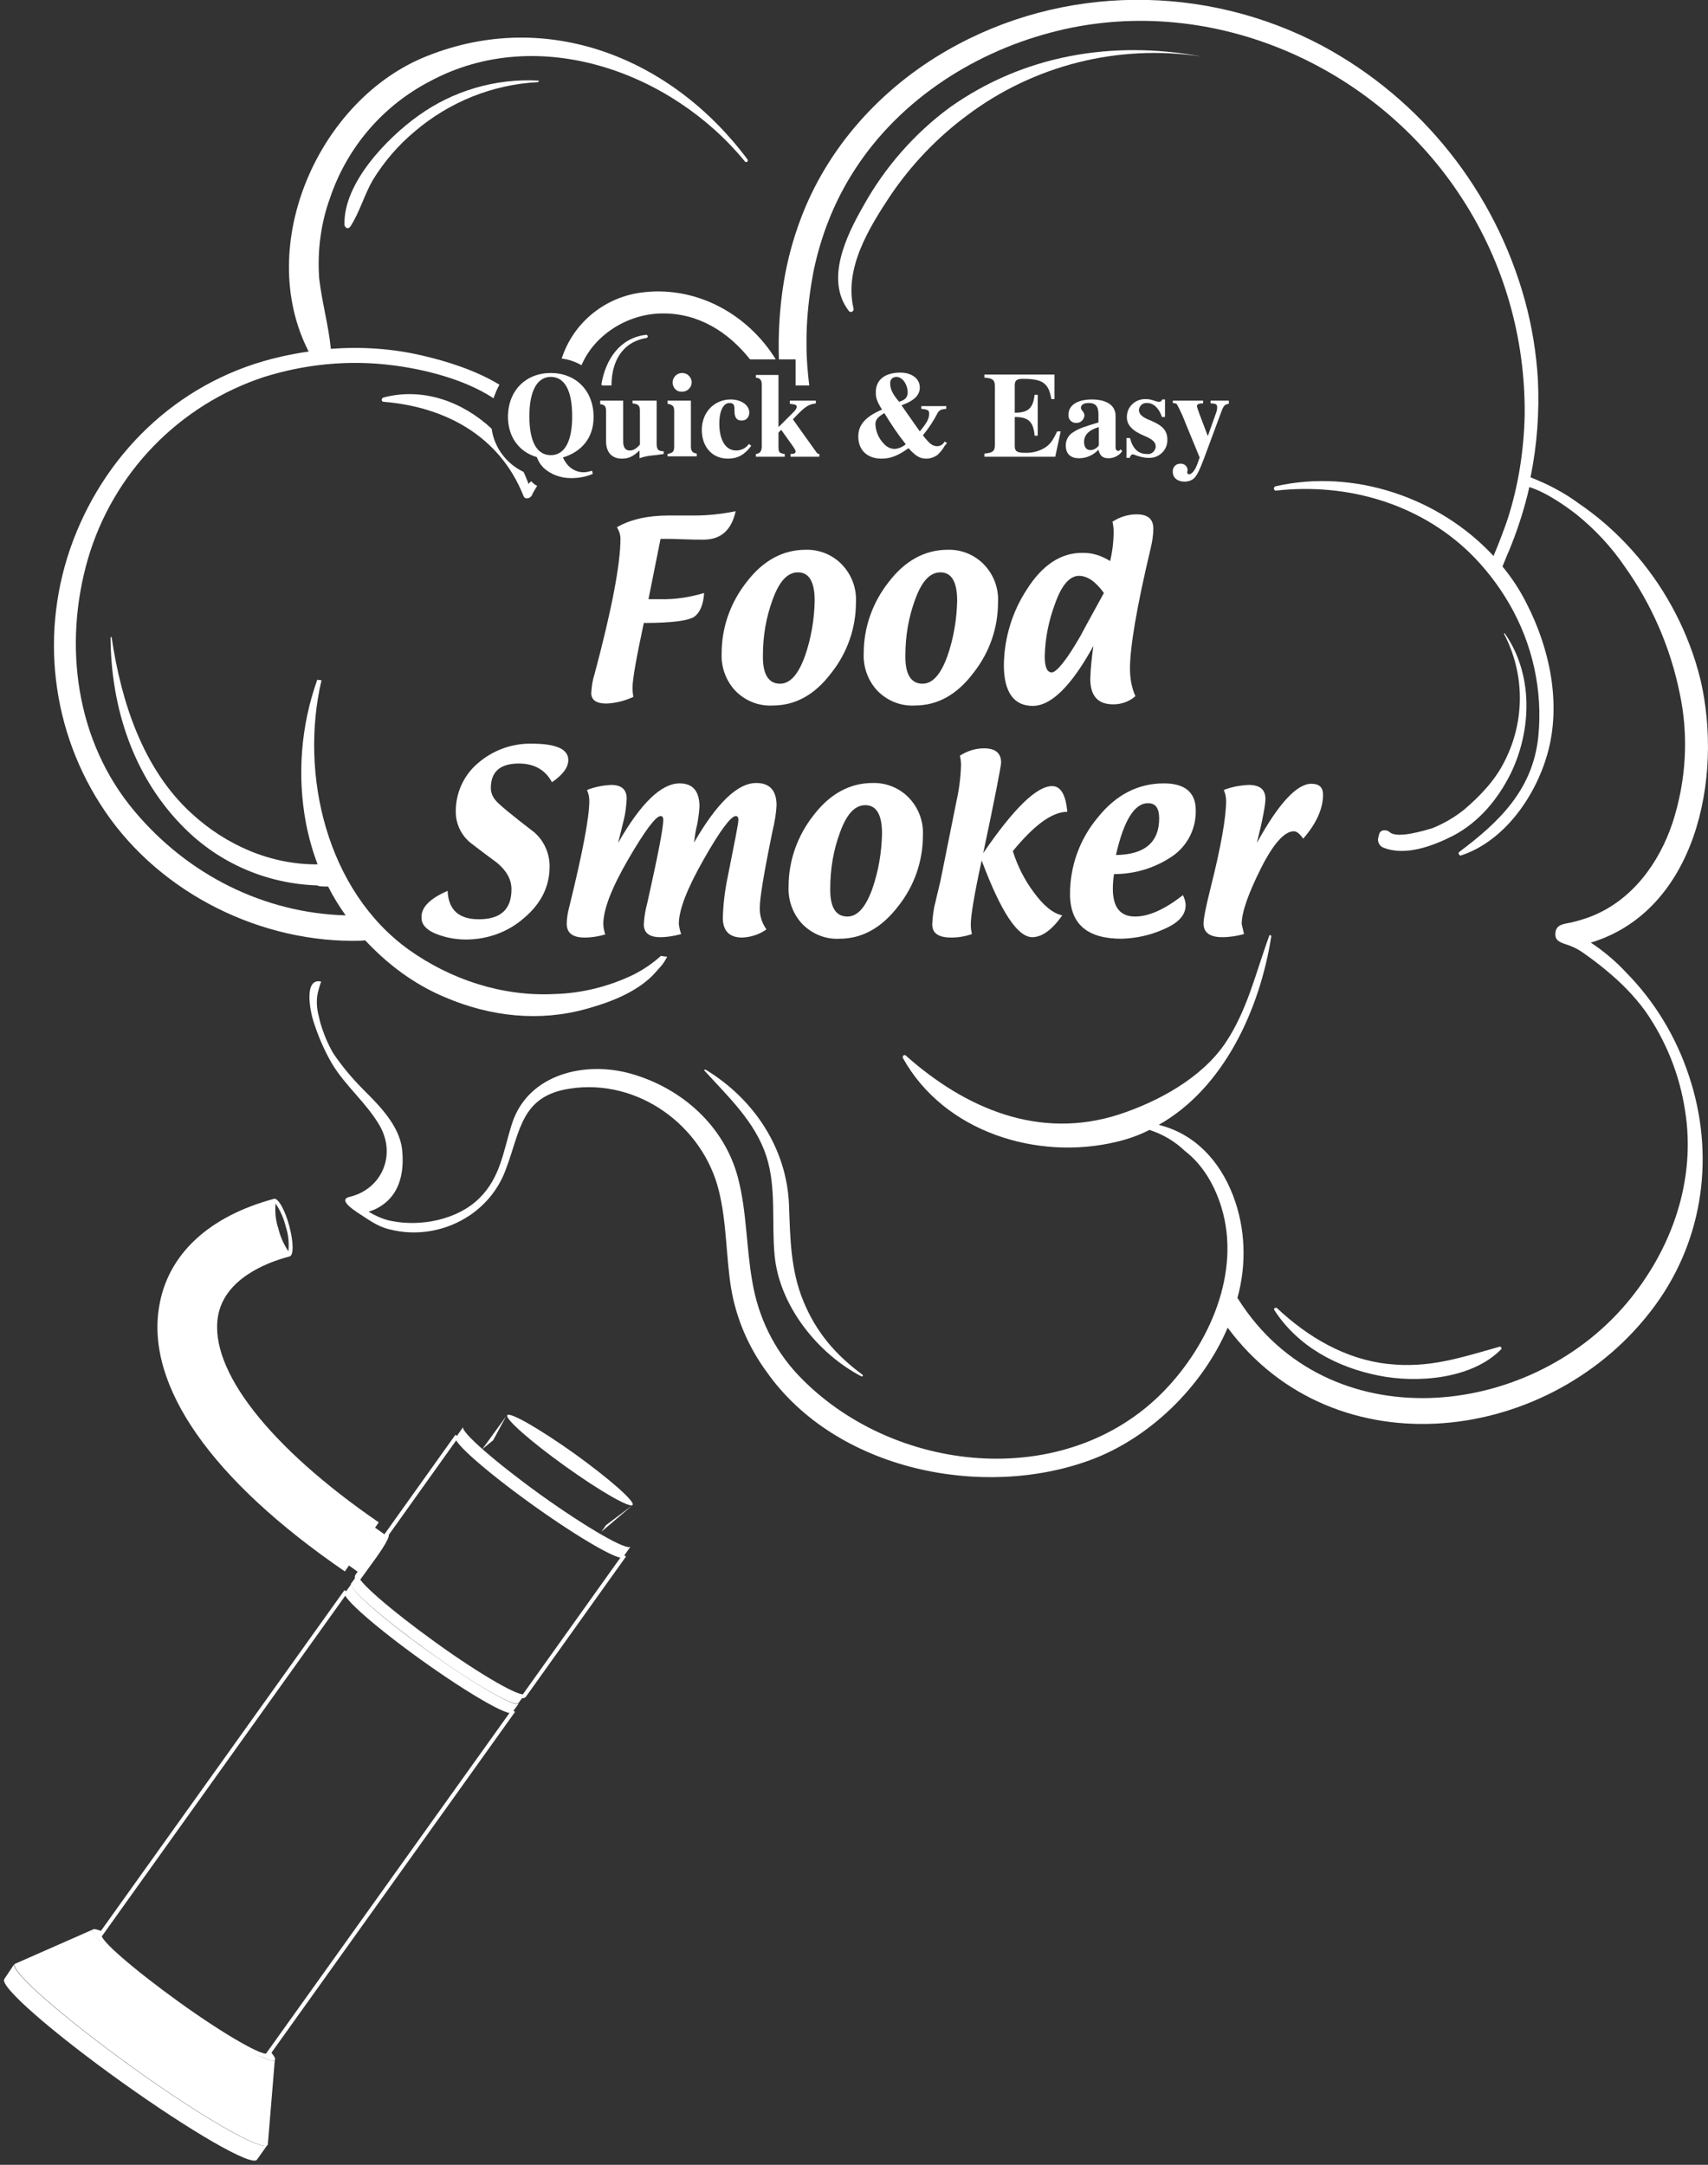 <?xml version="1.0" encoding="utf-8"?>
<!-- Generator: Adobe Illustrator 23.0.4, SVG Export Plug-In . SVG Version: 6.00 Build 0)  -->
<svg version="1.1" id="レイヤー_1" xmlns="http://www.w3.org/2000/svg" xmlns:xlink="http://www.w3.org/1999/xlink" x="0px"
	 y="0px" viewBox="0 0 438.8 556" style="enable-background:new 0 0 438.8 556;" xml:space="preserve">
<rect x="0" y="0" width="438.8" height="556" fill="#333333" stroke="none"/>
<style type="text/css">
	.st0{fill:#FFFFFF;}
	.st1{fill:none;stroke:#FFFFFF;stroke-miterlimit:10;}
</style>
<title>keyvttl_smka</title>
<g>
	<path class="st0" d="M181,275c6.1,6.7,13,13.1,15.9,22c2.6,8.2,1.3,17,2.1,25.4c1.2,12.9,11,25.2,22.3,31.1
		c0.3,0.1,0.5-0.2,0.3-0.4c-7-5.2-11.9-10.9-15.2-18.9s-3.4-16.3-3.7-24.8c-0.6-14.5-9-27.1-21.3-34.6
		C181.1,274.6,180.8,274.8,181,275z"/>
	<path class="st0" d="M354.2,353.3c9.9,2,23.9,0.9,31.4-6.7c0.2-0.1,0.2-0.4,0-0.6c-0.1-0.1-0.3-0.2-0.4-0.1
		c-10,2.8-18.1,5.6-28.7,4.4c-10.9-1.2-20.5-6.9-28.4-14.3c-0.3-0.3-1,0-0.7,0.5C333.4,345.8,343.5,351.2,354.2,353.3z"/>
	<path class="st0" d="M138.3,20.7c-11-0.6-21.9,2.6-30.8,9c-8,5.7-19.3,17.3-19,28c0,0.4,0.3,0.8,0.7,0.9c0.3,0,0.6-0.1,0.8-0.4
		c2.4-3.7,3.6-8.2,5.8-12c2.9-4.7,6.5-8.9,10.7-12.4c8.9-7.6,20-12.1,31.7-12.7C138.5,20.9,138.5,20.7,138.3,20.7z"/>
	<path class="st0" d="M308.6,14.5c-22.7-4.2-45.6-0.4-64.6,13.1c-9.1,6.7-16.7,15.4-22.2,25.3c-4.4,7.7-9.9,19-3.7,27
		c0.3,0.3,0.7,0.3,1,0c0.2-0.2,0.2-0.4,0.2-0.6c-2.5-10.3,3.9-20.7,9.4-29c5.4-8,12.1-15,19.8-20.7
		C265.7,16.7,287.3,11.3,308.6,14.5C308.7,14.6,308.7,14.5,308.6,14.5z"/>
	<path class="st0" d="M357,213.7c-0.8-0.7-2.4-0.7-2.7,0.6l-0.2,0.8c-0.3,1.1,0.3,2.2,1.3,2.6c5.7,2.3,12.9-0.5,18-3.1
		c6.6-3.5,11.4-9.3,14.7-15.9c5.5-11.3,5.8-25.6-1.5-36c-0.1-0.1-0.2,0-0.2,0.1c5.4,10.3,5.4,22.5,0.1,32.8
		c-2.4,4.8-6.2,8.8-10.3,12.3c-2.5,2-5.2,3.6-8.2,4.8C366,213.3,358.9,215.5,357,213.7z"/>
	<path class="st0" d="M149.4,93.8c3.2-7.6,11.6-13.2,20.7-13.3c9.5-0.1,17.1,4.9,22.6,11.8h6.6c-7.2-11.7-20.7-19.2-35-17.1
		c-9.3,1.4-17.1,7.9-20,16.9C146.1,92.3,147.8,92.9,149.4,93.8z"/>
	<path class="st0" d="M417.7,249.7c-2.7-2.9-5.7-5.4-9-7.6c27-8.2,34-42.3,28.2-67.4c-0.4-1.6-0.8-3.1-1.3-4.7
		c-3.6-11.4-9.7-21.8-17.9-30.4c-3.7-3.9-7.7-7.3-12.1-10.3c-3.8-2.8-8-5-12.4-6.7c1.7-8.3,2.3-16.7,1.9-25.1
		c-0.4-6.8-1.5-13.6-3.3-20.2c-7.7-28.1-26.5-51.8-52.2-65.6c-30-15.9-66.6-15.8-96.2,1.2c-17.1,9.8-30.9,25-37.8,43.6
		c-1.9,5.1-3.3,10.3-4.2,15.7c-1.1,6.6-1.5,13.4-1.3,20.1h4.3V99h3.5c-0.4-3.4-0.7-6.7-0.7-10.1c-0.1-6.4,0.6-12.9,1.8-19.2
		c1.8-8.7,5-17.1,9.7-24.7c11.3-18.4,30.4-31.1,51.1-36.6c40.3-10.8,83.6,8,105.9,42.7c10.7,16.5,16.2,35.8,16,55.5
		c-0.2,9.1-1.6,18.1-4.4,26.8c-1.1,3.2-2.3,6.3-3.6,9.4c-13.9-15-35.9-22.5-56-17.9c-0.3,0.1-0.5,0.4-0.4,0.7
		c0.1,0.3,0.3,0.5,0.6,0.4c18-2,36.4,3.2,49.6,15.9c4,3.9,7.4,8.3,10.2,13.1c6,10.3,8.7,22.3,7.5,34.2c-1.4,13.6-10,21.9-20.3,29.6
		c-0.4,0.3,0,1.1,0.5,0.9c11.1-3.7,19-15.1,22.1-25.9c3.7-12.9,0.7-27.1-5.3-38.8c-1.7-3.4-3.8-6.6-6.2-9.5c0.6-1.4,1.1-2.8,1.7-4.1
		c1.9-4.6,3.5-9.4,4.7-14.2c0.2-0.7,0.3-1.4,0.5-2.1c4.5,1.4,9.5,5,12.2,7.1c4.7,3.8,8.9,8.3,12.3,13.3c6.9,9.7,11.7,20.7,14.1,32.4
		c2.4,11.1,1.7,22.6-1.8,33.4c-3.5,10.5-10.5,20-21,24.1c-1.6,0.6-3.2,1.1-4.9,1.5c-1.8,0.4-4,0.4-4.2,2.7c-0.2,1.9,1.1,2.4,2.6,2.9
		c1.6,0.5,3.1,1.2,4.5,2.2c2,1.4,3.9,2.8,5.8,4.4c3.8,3.1,7.3,6.6,10.2,10.6c5.3,7.6,8.8,16.3,10.2,25.5
		c2.9,17.9-3.4,35.7-14.9,49.4c-25.4,30.3-76.9,35.2-99.8-0.8c-0.1-0.2-0.2-0.3-0.3-0.4c2.4-8.7,2.1-17.9-1.1-26.3
		c-3.5-9.1-9.9-15.9-19.1-18.2c16.8-9.5,26-29.8,28.9-48.4c0-0.3-0.4-0.5-0.5-0.2c-3.5,9.5-5.6,19.1-11.3,27.6
		c-6.1,9-17.2,15-27.2,18.3c-20.6,6.7-39.6-1.5-54.9-15.1c-0.4-0.4-1,0.2-0.7,0.7c10.6,19,34.5,26.3,54.7,21.5
		c3-0.7,5.9-1.7,8.6-3.1c3.4,1.1,6.5,2.9,9.1,5.4c4.6,3.5,7.7,8.9,9.4,14.5c5.1,16.7-3.1,35.1-14.7,47.1
		c-25.4,26.2-70.1,21.3-94.1-4.1c-6.2-6.6-10.2-14.9-11.7-23.8c-1.6-8.9-1.4-17.9-3.7-26.8c-3.5-13.3-14.4-23-27.4-26.7
		c-11.8-3.4-26.4,0-30.6,12.6c-2.3,7.1-2.9,13.9-8.5,19.4s-15,7.3-22.5,5.8c-2.1-0.4-4.1-1.3-5.9-2.4c1.8-0.5,3.5-1.5,4.9-2.8
		c3.6-3.4,4.2-8.6,3.7-13.2c-0.7-6.1-5.8-11.2-9.9-15.3c-2.9-2.9-5.5-6-7.8-9.4c-1.4-2.4-2.5-5.1-3.3-7.8c-0.2-0.7-0.3-1.4-0.5-2.1
		c-0.4-1.6-0.5-3.2-0.3-4.8c0.2-1.3,0.6-2.5,1-3.7c-4.6-1-2.7,7.9-2.1,9.8c1.2,3.9,2.8,7.7,4.9,11.3c3.5,5.8,8.9,10.1,12.3,16
		c4.3,7.7,0.3,16.3-7.8,18.2c-3,0.7,1,3.3,2,4c2.7,1.7,4.9,3.5,8.1,4.3c7.2,1.9,14.9,0.5,21-3.7c4.2-2.9,7.4-7,9.1-11.8
		c3.7-9.7,3.8-18.7,16.4-20.6c17.5-2.7,34.2,9.5,38.3,26.3c2,8.1,1.8,16.6,3.1,24.8c1.3,7.9,4.5,15.3,9.2,21.7
		c17.8,25.2,55.4,32.8,83.1,22.6c15-5.5,28.7-18.6,35.3-34c27.5,37.1,83.5,30.2,109.8-5.7c12.6-17.2,15.4-39,8.7-59
		C430.6,266.3,425.1,257.2,417.7,249.7z"/>
	<path class="st0" d="M154.7,99h2.4c0-5.7,2.4-11.1,9-12.2c0.2-0.1,0.4-0.3,0.3-0.5s-0.3-0.4-0.5-0.3c-6.6,0.8-10.3,6.2-11.4,12.7
		C154.5,98.8,154.6,98.9,154.7,99z"/>
	<path class="st0" d="M162.6,250.4c-6.3,3-13.1,4.7-20.1,4.9c-13.4,0.7-26.7-3.7-37.5-11.4c-21-15.1-28.1-44.9-22.4-69.2
		c-0.4,0-0.7-0.1-1.1-0.1c-4.2,11.8-5.2,24.5-2.9,36.8c0.7,3.6,1.7,7.2,3,10.6c-12,0.1-23.5-4.9-32.4-13.1
		c-12.5-11.4-18.1-28.8-20.5-45.1c0-0.1-0.1-0.2-0.1-0.2c-0.1,0-0.2,0.1-0.2,0.1l0,0c0.1,18.1,5.9,36,19,49
		c9.1,9.1,21.3,14.3,34.1,14.7c0.2,0.1,0.4,0.2,0.6,0.2c0.7,0.1,1.5,0.1,2.2,0.1c1.3,2.6,2.8,5,4.5,7.4
		c-21.1-0.6-40.6-10.5-54.2-26.7c-15.2-18-18.4-42.8-12-64.9C29.1,121.4,46,104,67.9,96.8c10.6-3.3,21.8-4.4,32.8-3
		c7.5,0.9,18.4,3.4,26.1,8.5c0.4-1.2,0.9-2.4,1.5-3.5c-6.1-3.7-13.4-6-19.9-7.5c-7.7-1.8-15.6-2.3-23.4-1.7c-0.6-6.1-2.3-12-3-18.1
		c-0.5-7,0.4-14.1,2.8-20.7c4.4-13,13.6-23.7,25.8-30c27.7-14.8,62-2.3,80.8,20.7c0.3,0.4,1-0.1,0.6-0.6
		C172.7,15,140.7,2,109.7,14.4C81.9,25.4,65.3,63,79.3,90.3c-2.4,0.3-4.8,0.8-7.1,1.3c-25,5.6-44.4,23.5-53.4,47.2
		C10,162.1,13.1,188,27,208.4c14.4,21.2,40.4,34,65.9,33.2c0.3,0,0.6-0.1,0.9-0.1c3.3,3.5,6.9,6.7,10.9,9.4c3.1,2.1,6.4,3.9,9.8,5.3
		c11.5,4.9,24.1,6.3,36.2,2.9c5.8-1.6,12.2-4,16.7-8.3c0.7-0.7,1.4-1.5,2.1-2.3c0.8-0.8,1.4-1.8,1.9-2.8c-0.5,0-1.1-0.1-1.6-0.2
		C167.6,247.5,165.2,249.1,162.6,250.4z"/>
	<path class="st0" d="M136.5,123.6L136.5,123.6c-0.3,0.2-0.5,0.4-0.7,0.7c-0.4-1-0.8-2.1-1.3-3.1c-4.4-2.1-7.5-6.2-8.2-11.1
		c-7.4-6.9-17.6-10.7-27.8-8c-0.6,0.2-0.6,1.1,0.1,1.1c15.8,1.3,29.8,8.8,35.9,24.2c0.4,1,1.7,0.6,2.1-0.1c0.4-0.9,0.9-1.7,1.4-2.5
		C137.4,124.5,136.9,124.1,136.5,123.6z"/>
	<path class="st0" d="M56,338.1c1.6-9.5,12.2-13.8,18.4-15.4c1.1-0.3,1-3.8-0.1-7.9s-2.9-7.2-3.9-6.9c-16.8,4.5-27.3,14.3-29.5,27.6
		c-3.5,20.4,13.4,44.6,47.7,68.1l8.7-12.6C69.1,371.6,53.7,351.8,56,338.1z M73.4,315c0.7,2.1,0.9,4.2,0.7,6.4
		c-1.2-1.8-2.1-3.8-2.6-5.9c-0.7-2.1-0.9-4.2-0.7-6.4C72,310.9,72.9,312.9,73.4,315z"/>
	
		<ellipse transform="matrix(0.582 -0.813 0.813 0.582 -243.549 275.967)" class="st0" cx="146.5" cy="374.8" rx="2" ry="19.8"/>
	<path class="st0" d="M139,384c11.9,8.5,22.2,14.4,23,13.2l0,0l-1.7,2.4c-0.8,1.2-11.2-4.7-23-13.2s-20.8-16.3-20-17.5l1.7-2.4l0,0
		C118.2,367.6,127.2,375.5,139,384z"/>
	<ellipse transform="matrix(0.582 -0.813 0.813 0.582 -242.704 276.119)" class="st0" cx="147.1" cy="374" rx="1" ry="10.1"/>
	
		<ellipse transform="matrix(0.582 -0.813 0.813 0.582 -242.704 276.119)" class="st0" cx="147.1" cy="374" rx="0.8" ry="8.4"/>
	<path class="st0" d="M146.6,374.8c4.6,3.2,8.5,5.5,8.9,5.1l0,0l-0.7,0.9c-0.3,0.4-4.3-1.8-8.9-5.1c-4.6-3.3-8-6.2-7.6-6.8l0.7-0.9
		l0,0C138.6,368.6,142,371.6,146.6,374.8z"/>
	<path class="st0" d="M90.3,406.8L90.3,406.8c-0.8,1.2,8.1,9,20,17.5s22.2,14.4,23,13.2l-1.4,1.9c-0.8,1.2-11.2-4.7-23-13.2
		s-20.8-16.3-20-17.5L90.3,406.8L90.3,406.8z"/>
	<path class="st0" d="M91.6,404.8L91.6,404.8c-0.8,1.2,8.1,9,20,17.5s22.2,14.4,23,13.2l-1.4,1.9c-0.8,1.2-11.2-4.7-23-13.2
		s-20.8-16.3-20-17.5C90.2,406.7,91.6,404.8,91.6,404.8z"/>
	<path class="st0" d="M68.8,550.9c-1.3,1.8-16.9-7.1-34.8-20S2.6,506.2,3.8,504.4l20-8.8c-0.9,1.3,8.8,9.8,21.7,19.1
		c12.9,9.3,24.2,15.7,25.1,14.4L68.8,550.9z"/>
	<line class="st0" x1="3.8" y1="504.4" x2="3.8" y2="504.4"/>
	<path class="st0" d="M1.1,508.3c-1.3,1.8,12.2,13.6,30.1,26.4s33.5,21.8,34.8,20l2.7-3.8c-1.3,1.8-16.9-7.1-34.8-20
		S2.5,506.2,3.7,504.4L1.1,508.3z"/>
	<path class="st1" d="M68.7,527.8c-0.8,1.2-11.2-4.7-23-13.2s-20.8-16.3-20-17.5l63.2-88.4c-0.8,1.2,8.1,9,20,17.5
		s22.2,14.4,23,13.2L68.7,527.8z"/>
	<path class="st0" d="M26.4,496.1l-0.7,0.9l0,0c-0.8,1.2,8.1,9,20,17.5s22.2,14.4,23,13.2l0,0l0.7-0.9c1,1.2,1.5,2,1.2,2.3
		c-0.9,1.3-12.2-5.2-25.1-14.4s-22.7-17.8-21.7-19.1C24,495.3,24.9,495.5,26.4,496.1z"/>
	<path class="st1" d="M96.3,399.5c1.9-2.6,3.2-4.9,2.9-5.2l18.2-25.5c-0.8,1.2,8.1,9,20,17.5s22.2,14.4,23,13.2l-25.7,36
		c-0.8,1.2-11.2-4.7-23-13.2s-20.8-16.3-20-17.5l0.7-1C92.6,404.1,94.4,402.1,96.3,399.5z"/>
	<path class="st0" d="M99.1,394.3L99.1,394.3c0.3,0.2-1,2.5-2.9,5.2s-3.7,4.6-4,4.4l0,0l-10.5-7.5l6.8-9.6L99.1,394.3z"/>
	<path class="st0" d="M92.2,406.2c-0.5-0.7-0.7-1.2-0.5-1.4l0.7-1c0.3,0.2,2.1-1.8,4-4.4s3.2-4.9,2.9-5.2l0.3-0.5l0,0
		c0.4,0.3,1,0.7-2.7,6L92.2,406.2z"/>
	<path class="st0" d="M152.3,121.7c-1.8,0.8-3.7,1.1-5.6,1.1c-2.6,0-5.2-0.9-7.1-2.7c-0.8-0.8-1.3-1.7-1.7-2.7
		c-4.8-1.4-7.4-5.5-7.4-10.3c0-6.8,4.6-11.3,11-11.3s11,4.5,11,11.3c0,5.3-3,8.9-7.9,10.4c0.4,0.8,0.9,1.6,1.5,2.2
		c1,1,2.4,1.6,3.8,1.6c0.7,0,1.5-0.2,2.2-0.4L152.3,121.7z M141.5,96.8c-3.5,0-5.5,3.6-5.5,10.1s1.9,10,5.5,10s5.5-3.6,5.5-10
		C147,100.2,145,96.8,141.5,96.8L141.5,96.8z"/>
	<path class="st0" d="M168.4,116.9c-1.4,0.1-2.8,0.3-4.1,0.8v-2c-1.6,1.5-2.8,2.1-4.5,2.1c-2.6,0-4.1-1.6-4.1-4.5v-7.5
		c0-1.4-0.2-1.8-1.5-2v-0.9h5.9v10.4c0,1.7,0.6,2.4,1.7,2.4c0.9,0,1.6-0.4,2.6-1.5v-8.6c0-1.4-0.3-1.8-1.9-2v-0.7h6.2V114
		c0,1.4,0.4,1.9,1.8,1.9v0.7L168.4,116.9z"/>
	<path class="st0" d="M171.5,117.3v-0.7c1.4-0.3,1.7-0.6,1.7-2v-8.9c0-1.4-0.3-1.7-1.7-2v-0.8h6v11.7c0,1.3,0.4,1.7,1.5,1.9v0.7
		h-7.5V117.3z M175.2,100.6c-1.3,0.1-2.3-0.9-2.4-2.2c0-0.1,0-0.1,0-0.2c0-1.3,1.1-2.4,2.4-2.4h0.1c1.3,0,2.4,1.1,2.4,2.4
		s-1.1,2.4-2.4,2.4C175.3,100.6,175.2,100.6,175.2,100.6z"/>
	<path class="st0" d="M193,114.5c-1.7,2.3-3.5,3.3-6,3.3c-3.9,0-6.7-2.9-6.7-7.4s3.2-7.8,7.4-7.8c2.7,0,4.8,1.4,4.8,3.4
		c0,1.1-0.8,2-1.8,2c-0.1,0-0.2,0-0.3,0c-1.1,0-1.7-0.8-1.7-2.3s0-2.2-1.3-2.2c-1.5,0-2.6,1.9-2.6,5.3c0,4.2,1.6,6.9,4.3,6.9
		c1.3,0,2.6-0.6,3.3-1.7L193,114.5z"/>
	<path class="st0" d="M203.1,117.3v-0.7c0.9,0,1.3-0.2,1.3-0.6s-0.2-0.6-0.7-1.4l-3-4.2l-0.7,0.7v3.6c0,1.5,0.2,1.7,1.6,1.9v0.7
		h-7.4v-0.7c1-0.1,1.5-0.7,1.5-1.9V98.8c0-1.2-0.4-1.7-1.5-1.8v-0.7h5.8v13.4l4-4c0.3-0.3,0.6-0.7,0.7-1.2c0-0.4-0.3-0.6-1.1-0.7
		l-0.7-0.1v-0.8h6.7v0.7c-2,0.3-2.8,0.8-5.9,4.1l6,8.4c0.3,0.4,0.4,0.5,0.8,0.5v0.7H203.1z"/>
	<path class="st0" d="M242.7,114.5c-0.5,0.9-1.1,1.6-1.8,2.3c-0.8,0.6-1.9,1-2.9,1c-1.7,0-2.8-0.7-4.6-2.7c-2.6,1.9-4.6,2.7-6.9,2.7
		c-3.5,0-6-2-6-5.7c0-2.8,1.6-5,6.1-6.9c-1.4-2.2-1.6-3.1-1.6-4.5c0-3.1,2.3-5,6.3-5c3,0,5,1.6,5,3.8c0,2-1.4,3.4-4.7,4.6l4.7,6.7
		c1.9-2.3,2.4-3.3,2.4-4.5c0-0.9-0.2-1.1-2-1.3v-0.7h6.4v0.7c-1.3,0.1-1.8,0.3-2.3,1.2c-1,2-2.3,3.9-3.7,5.6
		c1.7,2.2,2.5,2.8,3.7,2.8c0.8,0,1.5-0.5,1.9-1.2l0.6,0.4L242.7,114.5z M227.2,106.1c-1.7,1-2.3,1.7-2.3,2.9c0.1,1.9,0.9,3.7,2.2,5
		c0.7,0.8,1.7,1.3,2.8,1.3c1-0.1,2-0.5,2.8-1.2C230.7,111.6,228.9,108.9,227.2,106.1z M230.3,96.8c-0.9,0-1.6,0.6-1.6,1.5
		c0,0.1,0,0.1,0,0.2c0,1.3,0.5,2.6,2.3,4.7c1.6-0.5,2.2-1.2,2.2-2.5C233.1,98.6,231.8,96.8,230.3,96.8L230.3,96.8z"/>
	<path class="st0" d="M271.1,117.3h-18.2v-0.8c2.3-0.2,2.7-0.7,2.7-2.4V99.2c0-1.6-0.6-2.1-2.7-2.2v-0.8h18v6.3h-0.8
		c-0.7-4.2-2.3-5.2-7.4-5.2c-1.6,0-2,0.5-2,1.7v7c3.3,0,4.7-1,5.1-4.6h0.8v10.5h-0.8c-0.3-3.7-1.7-4.8-5.1-4.8v7.5
		c0,1.3,0.6,1.7,2.6,1.7c2,0.1,4.1-0.5,5.7-1.7c1.1-0.9,1.6-1.8,2.6-3.8h0.9L271.1,117.3z"/>
	<path class="st0" d="M288.3,115.9c-0.8,1.1-2.1,1.8-3.5,1.8c-1.5,0-2.2-0.6-2.6-2.2c-1.3,1.4-3.1,2.2-5,2.2c-2,0-3.4-1-3.4-3.3
		c0-1.5,0.8-2.8,2.1-3.5c1.2-0.8,2.6-1.3,6.3-2.4v-2.1c0-2-0.7-2.9-2.5-2.9c-1.1,0-2,0.4-2,1.2c0,0.3,0.1,0.5,0.3,0.7
		c0.3,0.4,0.6,0.8,0.6,1.3c-0.1,1.1-1,2-2.1,1.9l0,0c-1,0.1-1.9-0.7-2-1.7c0-0.1,0-0.3,0-0.4c0-2.5,2.4-3.9,6-3.9
		c3.8,0,6.1,1.5,6.1,4.2v8.1c0,0.5,0.2,0.9,0.7,0.9c0.2,0,0.2,0,0.3-0.1l0.3-0.3L288.3,115.9z M282.3,109.7c-2.5,0.7-3.8,2-3.8,3.8
		c0,1.4,0.7,2.1,1.6,2.1s1.7-0.5,2.2-1.2L282.3,109.7L282.3,109.7z"/>
	<path class="st0" d="M298.5,107.1c-0.3-1-0.8-1.9-1.5-2.6c-0.6-0.6-1.4-1-2.3-1c-1.1-0.1-2,0.7-2.1,1.8l0,0c0,1.1,0.9,1.9,3,2.7
		c3.1,1.3,4.3,2.6,4.3,4.9c0.1,2.5-1.9,4.6-4.4,4.7c-0.1,0-0.3,0-0.4,0c-1.2,0-2.3-0.3-3.4-0.7c-0.2-0.1-0.5-0.2-0.7-0.2
		c-0.3,0-0.5,0.2-0.8,0.9h-0.8v-5.1h0.9c0.7,2.7,2.1,4.1,4.3,4.1c1.1,0.2,2.1-0.6,2.3-1.7c0-0.1,0-0.2,0-0.3c0-1-0.8-1.8-3-2.7
		c-3.1-1.3-4.4-2.8-4.4-4.8c0-2.6,2.1-4.6,4.7-4.6c0.1,0,0.1,0,0.2,0c0.8,0,1.6,0.2,2.4,0.5c0.3,0.1,0.7,0.2,1,0.2
		c0.4,0,0.6-0.2,0.8-0.6h0.7v4.5L298.5,107.1z"/>
	<path class="st0" d="M315.8,103.7c-1,0.1-1.4,0.4-1.9,1.7l-4.6,12.4c-1.1,2.9-1.7,4.1-2.4,4.9c-0.7,0.7-1.6,1-2.6,1
		c-1.8,0-3-1-3-2.5c-0.1-1,0.6-2,1.7-2.1c0.1,0,0.2,0,0.2,0c1-0.1,1.8,0.6,1.9,1.5c0,0,0,0,0,0.1s0,0.3-0.1,0.4v0.2
		c0,0.3,0.2,0.5,0.4,0.5c0,0,0,0,0.1,0c0.7,0,1.5-1,2.1-2.6l0.6-1.7l-3.7-9c-0.6-1.6-1.3-3.1-2.1-4.6c-0.2-0.3-0.4-0.3-1.1-0.4v-0.6
		h7.8v0.7h-0.5c-0.8,0.1-1.1,0.3-1.1,0.8c0,0.1,0.3,0.9,0.6,1.8l2.2,5.8l2.1-5.9c0.2-0.5,0.3-1,0.3-1.5c0-0.7-0.3-1-1.7-1v-0.7h4.7
		v0.8L315.8,103.7z"/>
	<path class="st0" d="M158.5,135.4c3.5-2,7.9-3,13.3-3h6.7c3.5,0,7-0.4,10.5-1.1c-1.1,4.9-3.8,7.3-8.3,7.3c-1.1,0-2.9,0-5.5-0.1
		c-1.9-0.1-3.5-0.1-4.8-0.1h-0.7l-3.1,15.5h2.9c3.9,0.1,7.7-0.5,11.4-1.6c-0.2,2.9-1,4.9-2.4,6s-5.8,1.7-13.1,1.7
		c-1.9,8.9-2.9,14.4-2.9,16.7c0,0.8,0.1,1.5,0.2,2.3c-2.2,1-4.5,1.6-6.9,1.7c-2.6,0-3.9-0.9-3.9-2.7c0.1-1.6,0.3-3.2,0.8-4.7
		c4.5-16.8,6.7-28.5,6.7-34.9C159.4,137.4,159.1,136.4,158.5,135.4z"/>
	<path class="st0" d="M198.5,181.2c-3.6,0.2-7-1.2-9.5-3.7c-2.5-2.6-3.8-6.2-3.6-9.8c0-6.6,2.3-13,6.4-18.2
		c4.2-5.5,9.3-8.3,15.2-8.3c3.5-0.1,6.9,1.3,9.3,3.8c2.5,2.6,3.8,6.1,3.6,9.7c0,6.6-2.2,12.9-6.3,18.1
		C209.3,178.5,204.3,181.2,198.5,181.2z M200.4,175.6c2.6,0,4.7-2.4,6.4-7.1c1.6-4.6,2.4-9.4,2.5-14.2c0-4.8-1.4-7.3-4.3-7.3
		c-2.7,0-4.8,2.3-6.5,7c-1.7,4.6-2.5,9.4-2.5,14.3C195.9,173.1,197.4,175.6,200.4,175.6L200.4,175.6z"/>
	<path class="st0" d="M235,181.2c-3.6,0.2-7-1.2-9.5-3.7c-2.5-2.6-3.8-6.2-3.6-9.8c0-6.6,2.3-13,6.4-18.2c4.2-5.5,9.3-8.3,15.2-8.3
		c3.5-0.1,6.9,1.3,9.3,3.8c2.5,2.6,3.8,6.1,3.6,9.7c0,6.6-2.2,12.9-6.3,18.1C245.8,178.5,240.8,181.2,235,181.2z M237,175.6
		c2.6,0,4.7-2.4,6.4-7.1c1.6-4.6,2.4-9.4,2.5-14.2c0-4.8-1.4-7.3-4.3-7.3c-2.7,0-4.8,2.3-6.5,7c-1.7,4.6-2.5,9.4-2.5,14.3
		C232.5,173.1,234,175.6,237,175.6z"/>
	<path class="st0" d="M280.9,165.9c-5.6,10.2-10.8,15.4-15.6,15.4s-7.4-3.5-7.4-10.5c0.1-6.9,2.1-13.6,5.9-19.4
		c3.9-6.2,8.7-9.4,14.1-9.4c2.6-0.1,5.1,0.7,7.3,2.1c0.6-2.5,0.9-5,0.9-7.6c0-0.8-0.1-1.7-0.3-2.5c1.8-1.2,4-1.9,6.2-1.9
		c2.9,0,4.3,1.2,4.3,3.7c0,1.7-0.3,3.4-0.7,5.1c-3.6,15.1-5.3,25.4-5.3,30.8c0,2.4,0.4,4.9,1.4,7.1c-1.6,1.4-3.6,2.1-5.7,2.1
		c-4,0-5.9-2.2-5.9-6.6C280.2,171.5,280.5,168.7,280.9,165.9z M283.6,152.3c-2.1-2.9-4.2-4.4-6.4-4.4c-2.4,0-4.5,2.4-6.2,7.3
		c-1.6,4.3-2.5,8.8-2.6,13.4c0,2.7,0.6,4.1,1.8,4.1s3.8-3.1,7.4-9.4C279.5,159.7,281.6,156,283.6,152.3z"/>
	<path class="st0" d="M115,228.8c0.2,4.9,2.9,7.3,8,7.3c5.6,0,8.4-2.5,8.4-7.7c0-2.5-1.2-4.7-3.7-6.8c-2.3-1.7-4.6-3.4-6.9-5.2
		c-2.3-1.9-3.7-4.8-3.7-7.8c-0.1-4.8,2-9.5,5.7-12.6c3.8-3.3,8.7-5.1,13.8-5c6.3,0,9.4,1.4,9.4,4.2c0,1.9-1.4,3.8-4.2,5.7
		c-1.7-3.2-4.6-4.8-8.5-4.8c-4.8,0-7.2,2.1-7.2,6.3c0,1.1,0.4,2.1,1.1,3c0.7,1,4.1,3.8,10.1,8.4c2.5,2.2,3.9,5.4,3.9,8.7
		c0,5.2-2.2,9.6-6.6,13.3c-4.1,3.6-9.4,5.5-14.9,5.5c-2.7,0-5.3-0.5-7.8-1.5c-2.4-1-3.6-2.4-3.6-4
		C108.1,233.1,110.4,230.8,115,228.8z"/>
	<path class="st0" d="M175,239.9c-1.8,0.5-3.6,0.8-5.4,0.8c-2.8,0-4.2-1.1-4.2-3.3c0.1-1.9,0.4-3.7,0.9-5.5
		c2.7-12.1,4.1-19.2,4.1-21.3c0-0.7-0.2-1-0.7-1c-1.2,0-4,3.7-8.3,11.1s-6.4,12.9-6.4,16.6c0,0.9,0.2,1.8,0.5,2.7
		c-1.7,0.5-3.5,0.8-5.3,0.8c-3.1,0-4.6-1.2-4.6-3.5c0-1.6,0.3-3.1,0.7-4.6c3.4-13.8,5.1-22.8,5.1-27c0-1-0.2-1.9-0.6-2.8
		c2-0.8,4.1-1.2,6.2-1.3c2.7,0,4,1.2,4,3.5c-0.1,1.9-0.3,3.8-0.8,5.7l-1.4,5.7c5.8-10.2,11.1-15.3,15.8-15.3c3.4,0,5.1,2,5.1,6
		c-0.1,1.5-0.3,3.1-0.6,4.6c-0.4,1.5-0.6,3.1-0.8,4.6c5.9-10.2,11.2-15.3,16-15.3c3.4,0,5.2,1.9,5.2,5.7c-0.1,2.2-0.5,4.4-1,6.5
		c-2.2,10.7-3.3,17.3-3.3,19.7c-0.1,2,0.5,4,1.7,5.7c-1.8,1.3-4,2-6.2,2.1c-3.3,0-5-1.7-5-5.1c0.1-3.4,0.5-6.8,1.2-10.2
		c1.8-9,2.8-14,2.8-14.9c0-0.7-0.2-1-0.7-1c-1.2,0-4,3.7-8.2,11.1s-6.4,12.9-6.4,16.6C174.5,238.2,174.7,239.1,175,239.9z"/>
	<path class="st0" d="M215.7,241.1c-3.6,0.2-7-1.2-9.5-3.7c-2.5-2.6-3.8-6.2-3.6-9.8c0-6.6,2.3-13,6.4-18.2
		c4.2-5.5,9.3-8.3,15.2-8.3c3.5-0.1,6.9,1.3,9.3,3.8c2.5,2.6,3.8,6.1,3.6,9.7c0,6.6-2.2,12.9-6.3,18.1
		C226.5,238.3,221.5,241.1,215.7,241.1z M217.7,235.4c2.6,0,4.7-2.4,6.4-7.1c1.6-4.6,2.4-9.4,2.5-14.2c0-4.8-1.4-7.3-4.3-7.3
		c-2.7,0-4.8,2.3-6.5,7c-1.7,4.6-2.5,9.4-2.5,14.3C213.2,233,214.7,235.4,217.7,235.4z"/>
	<path class="st0" d="M252.6,219.1c7.8-11.4,13.7-17.2,17.7-17.2c2.2,0,3.5,2.2,3.9,6.6c-3.9,0-8.5,3.4-14,10.1
		c1.2,3.8,3,7.4,5.4,10.6c2.5,3.4,4.9,5.4,7.3,5.9c-2.6,3.7-5.2,5.6-7.7,5.6c-3.8,0-8.1-6.6-13-19.7c-1.9,8.7-2.8,14.2-2.8,16.5
		c0,0.8,0.1,1.6,0.3,2.4c-1.7,0.6-3.5,0.9-5.3,0.9c-3.3,0-4.9-1.1-4.9-3.4c0.1-1.9,0.3-3.8,0.8-5.6c0.4-1.9,0.9-3.7,1.3-5.5
		l4.1-20.4c0.7-3.1,1.1-6.2,1.2-9.4c0-0.8-0.1-1.6-0.3-2.4c1.8-1.2,4-1.9,6.2-1.9c2.9,0,4.4,1.2,4.4,3.7
		C257.1,197.1,255.6,205,252.6,219.1z"/>
	<path class="st0" d="M286.2,224.5c-0.2,1.3-0.3,2.5-0.3,3.8c0,4.7,1.9,7.1,5.7,7.1c3.5,0,7.6-1.8,12.3-5.5c0.4,0.8,0.7,1.7,0.7,2.6
		c0,2.5-1.8,4.5-5.5,6.1c-3.5,1.6-7.2,2.4-11,2.5c-8.8,0-13.2-3.8-13.2-11.5c0-7.2,2.5-14.1,7.1-19.6c4.7-5.9,10.4-8.8,17-8.8
		c5.4,0,8.2,2.3,8.2,6.9c0.1,4.7-2.1,9.1-6,11.8C296.8,222.9,291.6,224.5,286.2,224.5z M286.7,219.6c7.4-0.1,11.1-3.3,11.1-9.4
		c0-2.6-0.9-3.9-2.8-3.9C291.5,206.2,288.7,210.7,286.7,219.6z"/>
	<path class="st0" d="M319.6,239.9c-1.8,0.5-3.7,0.8-5.6,0.8c-3.2,0-4.8-1.2-4.8-3.5c0-1.3,0.6-4.3,1.8-9.1c2.7-10.7,4-18.2,4-22.4
		c0-1-0.2-1.9-0.6-2.8c2-0.8,4.2-1.2,6.4-1.3c2.9,0,4.3,1.2,4.3,3.6c0,1.5-0.7,5.3-2.2,11.3c5.6-10.2,10.3-15.2,14-15.2
		c2,0,3,0.9,3,2.8c0,3.6-1.7,7.4-5.1,11.3c-0.9-1.3-1.7-1.9-2.4-1.9c-2.4,0-5.3,3.2-8.5,9.6s-4.9,11.2-4.9,14.2
		C319.2,238.2,319.4,239.1,319.6,239.9z"/>
	<polyline class="st0" points="162.5,386.6 155.7,391.7 154.5,393.4 	"/>
	<polyline class="st0" points="130,363.8 126.7,369.9 123.9,372.2 	"/>
</g>
</svg>
